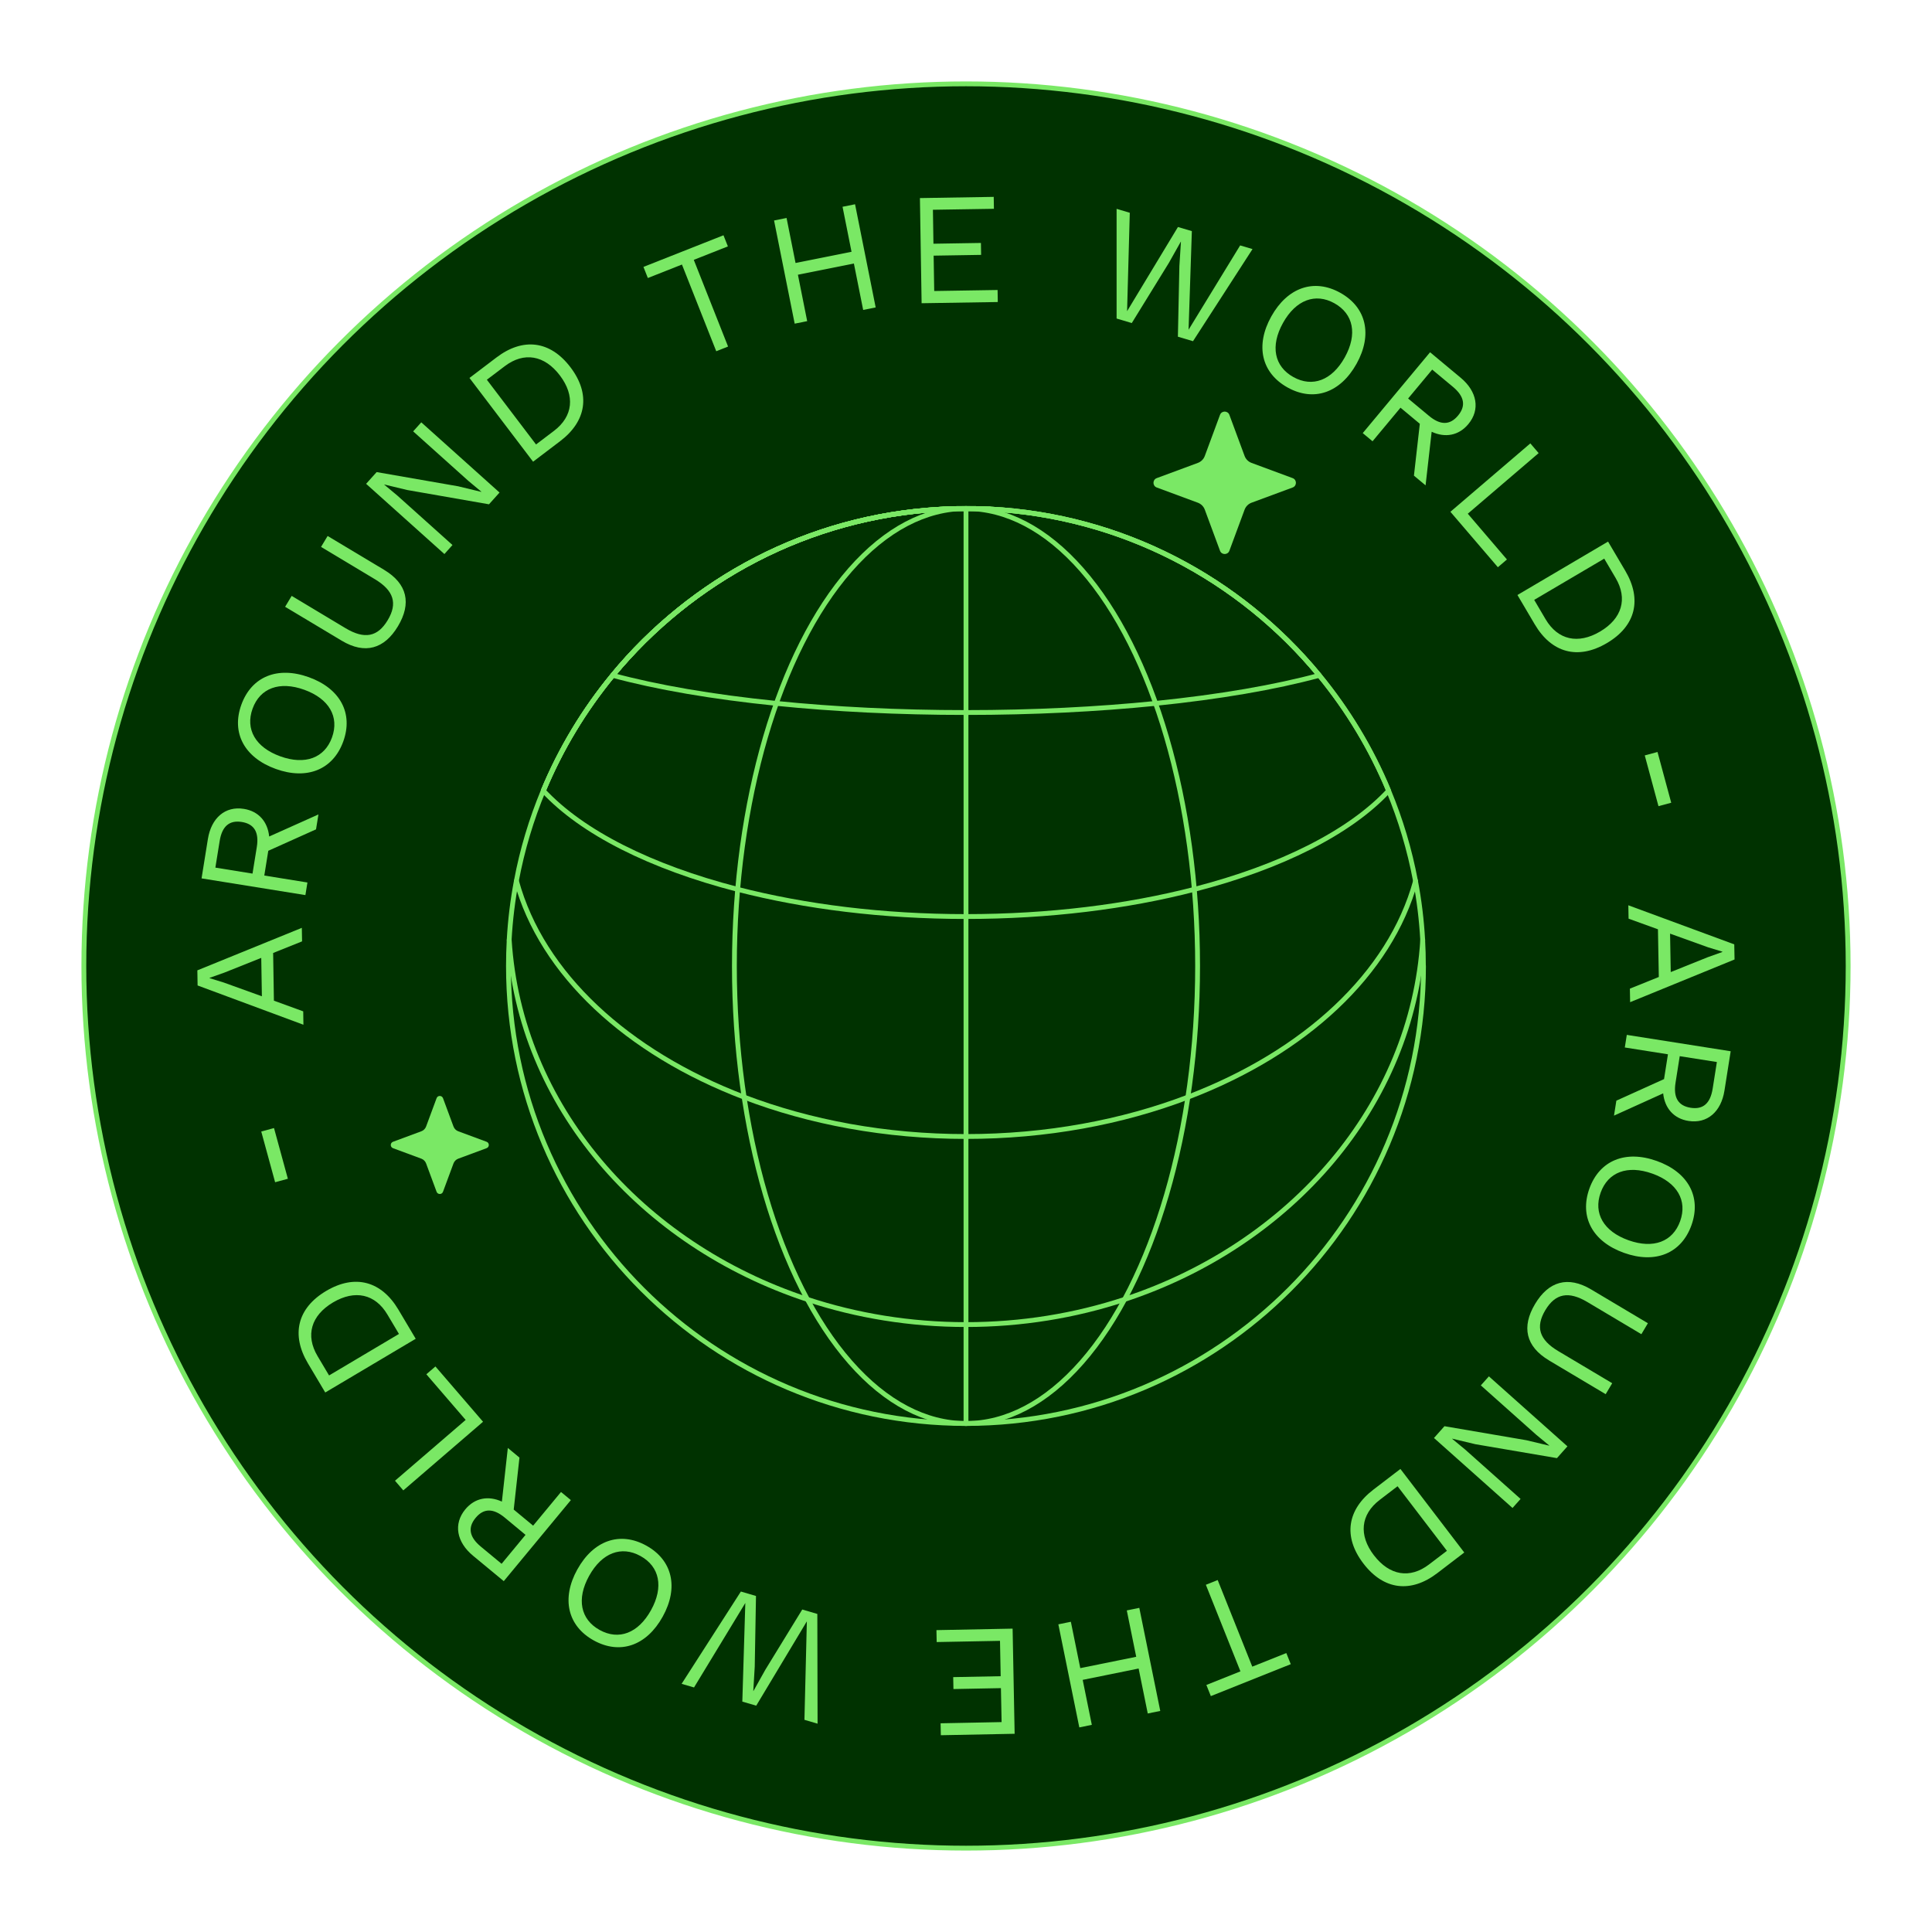 <?xml version="1.0" encoding="UTF-8"?>
<svg id="a" data-name="Calque 1" xmlns="http://www.w3.org/2000/svg" width="400" height="400" viewBox="0 0 400 400">
  <g>
    <circle cx="200" cy="200" r="182.64" style="fill: #003200; stroke: #7ae865; stroke-linecap: round; stroke-linejoin: round;"/>
    <g>
      <circle cx="200" cy="200" r="137.35" style="fill: none;"/>
      <path d="M343.44,202.26l-.18-9.86-6.08-2.2-.05-2.77,21.93,8.09.06,3.13-21.62,8.84-.05-2.8,6-2.42ZM345.9,201.26l7.67-3.08,3.02-1.08v-.07l-2.95-.9-7.87-2.83.14,7.95Z" style="fill: #7ae865;"/>
      <path d="M344.52,223.43l.81-5.15-8.93-1.41.41-2.61,21.51,3.39-1.29,8.15c-.69,4.37-3.56,6.89-7.44,6.28-3.06-.48-4.93-2.65-5.25-5.71l-10.18,4.61.49-3.1,9.86-4.46ZM347.77,218.67l-.87,5.51c-.48,3.06.55,4.76,3.12,5.17,2.58.41,4.08-.89,4.57-3.96l.87-5.51-7.69-1.21Z" style="fill: #7ae865;"/>
      <path d="M336.23,259.39c-6.5-2.32-9.26-7.44-7.17-13.29,2.09-5.84,7.47-8.06,13.97-5.73s9.26,7.44,7.17,13.29-7.47,8.06-13.97,5.73ZM342.09,242.98c-5.16-1.84-9.18-.3-10.7,3.96-1.52,4.26.61,8,5.77,9.84,5.16,1.84,9.18.3,10.7-3.96,1.52-4.26-.61-8-5.77-9.84Z" style="fill: #7ae865;"/>
      <path d="M320.7,281.65c-4.82-2.87-5.71-6.93-2.89-11.66,2.8-4.71,6.81-5.89,11.63-3.02l11.74,6.99-1.35,2.27-11.17-6.65c-3.91-2.33-6.64-1.8-8.72,1.68-2.08,3.49-1.24,6.14,2.68,8.47l11.17,6.65-1.35,2.27-11.74-6.99Z" style="fill: #7ae865;"/>
      <path d="M296.89,297.72l2.17-2.44,16.95,2.9,4.74,1.13.02-.02-2.7-2.23-11.48-10.23,1.67-1.87,16.26,14.49-2.17,2.44-16.88-2.88-4.81-1.15-.02.02,2.7,2.23,11.48,10.23-1.67,1.87-16.26-14.49Z" style="fill: #7ae865;"/>
      <path d="M282.27,323.7c-4.25-5.56-3.34-11.16,2.09-15.3l5.58-4.27,13.22,17.3-5.58,4.27c-5.43,4.15-11.07,3.56-15.31-2ZM284.47,322.02c3.21,4.19,7.44,4.9,11.4,1.88l3.7-2.82-10.22-13.37-3.7,2.83c-3.96,3.03-4.39,7.3-1.18,11.49Z" style="fill: #7ae865;"/>
      <path d="M249.77,348.85l7.05-2.81-7.16-17.93,2.45-.98,7.16,17.93,7.05-2.81.92,2.3-16.55,6.61-.92-2.3Z" style="fill: #7ae865;"/>
      <path d="M223.46,357.64l-4.34-21.34,2.59-.53,1.95,9.6,11.58-2.35-1.95-9.6,2.59-.53,4.34,21.34-2.59.53-1.89-9.31-11.58,2.35,1.89,9.31-2.59.53Z" style="fill: #7ae865;"/>
      <path d="M193.93,339.97l-.05-2.47,15.77-.31.42,21.77-15.28.3-.05-2.47,12.63-.25-.14-7.03-9.83.19-.05-2.47,9.83-.19-.14-7.32-13.13.25Z" style="fill: #7ae865;"/>
      <path d="M166.09,333.23l3.13.92.05,22.72-2.72-.8.5-20.39-10.48,17.46-2.88-.84.62-20.42-10.62,17.49-2.57-.75,12.27-19.11,3.13.92-.26,14.64-.3,5.04h.03s2.46-4.4,2.46-4.4l7.65-12.48Z" style="fill: #7ae865;"/>
      <path d="M119.53,324.94c3.34-6.04,8.84-7.94,14.27-4.94,5.43,3,6.75,8.67,3.41,14.7-3.34,6.04-8.83,7.94-14.27,4.94-5.43-3-6.75-8.67-3.41-14.71ZM134.79,333.36c2.65-4.79,1.78-9.01-2.18-11.2-3.96-2.19-7.99-.68-10.64,4.11-2.65,4.79-1.78,9.01,2.18,11.2,3.96,2.19,7.99.68,10.64-4.11Z" style="fill: #7ae865;"/>
      <path d="M106.36,312.54l4.02,3.33,5.77-6.97,2.04,1.68-13.89,16.78-6.36-5.26c-3.41-2.82-4.11-6.57-1.61-9.6,1.98-2.39,4.79-2.89,7.58-1.61l1.23-11.11,2.41,2-1.19,10.75ZM108.8,317.77l-4.29-3.56c-2.39-1.98-4.38-1.96-6.04.05-1.66,2.01-1.31,3.97,1.08,5.95l4.3,3.56,4.96-6Z" style="fill: #7ae865;"/>
      <path d="M88.27,284.53l1.88-1.62,9.86,11.45-16.51,14.21-1.72-2,14.63-12.59-8.14-9.45Z" style="fill: #7ae865;"/>
      <path d="M67.52,267.28c6.02-3.57,11.47-2.01,14.96,3.86l3.59,6.04-18.73,11.12-3.59-6.04c-3.49-5.88-2.24-11.41,3.77-14.98ZM68.94,269.66c-4.54,2.7-5.74,6.82-3.19,11.11l2.38,4,14.47-8.59-2.38-4c-2.54-4.29-6.74-5.21-11.28-2.52Z" style="fill: #7ae865;"/>
      <path d="M56.73,233.55l2.87,10.5-2.64.72-2.87-10.5,2.64-.72Z" style="fill: #7ae865;"/>
      <path d="M56.55,197.32l.16,9.86,6.07,2.21.04,2.77-21.91-8.13-.05-3.13,21.63-8.8.05,2.8-6,2.41ZM54.09,198.32l-7.67,3.06-3.02,1.07v.07s2.95.91,2.95.91l7.87,2.84-.13-7.95Z" style="fill: #7ae865;"/>
      <path d="M55.55,176.12l-.83,5.15,8.93,1.44-.42,2.61-21.5-3.46,1.31-8.14c.7-4.37,3.58-6.88,7.46-6.25,3.06.49,4.92,2.66,5.23,5.72l10.2-4.57-.5,3.09-9.87,4.43ZM52.28,180.87l.89-5.51c.49-3.06-.54-4.77-3.11-5.18-2.57-.41-4.09.88-4.58,3.94l-.89,5.51,7.69,1.24Z" style="fill: #7ae865;"/>
      <path d="M63.95,140.21c6.49,2.34,9.23,7.47,7.12,13.3-2.11,5.83-7.49,8.03-13.98,5.69s-9.23-7.47-7.12-13.3,7.49-8.03,13.98-5.69ZM58.03,156.59c5.15,1.86,9.18.33,10.71-3.92s-.59-8-5.74-9.86-9.18-.33-10.71,3.92.59,8,5.74,9.86Z" style="fill: #7ae865;"/>
      <path d="M79.54,117.99c4.81,2.88,5.68,6.95,2.85,11.67-2.82,4.7-6.83,5.87-11.64,2.99l-11.72-7.02,1.36-2.26,11.15,6.69c3.91,2.34,6.64,1.83,8.73-1.66,2.09-3.48,1.25-6.14-2.65-8.48l-11.15-6.69,1.36-2.26,11.72,7.02Z" style="fill: #7ae865;"/>
      <path d="M103.42,101.98l-2.18,2.43-16.94-2.96-4.74-1.14-.02.02,2.69,2.24,11.45,10.27-1.67,1.87-16.21-14.54,2.18-2.43,16.87,2.94,4.81,1.16.02-.02-2.69-2.24-11.45-10.27,1.68-1.87,16.21,14.54Z" style="fill: #7ae865;"/>
      <path d="M118.11,76.04c4.23,5.57,3.3,11.17-2.14,15.3l-5.6,4.25-13.17-17.34,5.6-4.25c5.44-4.13,11.08-3.53,15.31,2.04ZM115.91,77.72c-3.19-4.2-7.43-4.92-11.4-1.91l-3.71,2.81,10.18,13.4,3.71-2.81c3.97-3.01,4.41-7.29,1.22-11.49Z" style="fill: #7ae865;"/>
      <path d="M150.7,51.01l-7.06,2.79,7.1,17.95-2.45.97-7.1-17.95-7.06,2.79-.91-2.3,16.57-6.55.91,2.3Z" style="fill: #7ae865;"/>
      <path d="M177.03,42.29l4.27,21.36-2.59.52-1.92-9.61-11.59,2.32,1.92,9.61-2.59.52-4.27-21.36,2.59-.52,1.86,9.32,11.59-2.32-1.86-9.32,2.59-.52Z" style="fill: #7ae865;"/>
      <path d="M206.54,60.06l.04,2.47-15.77.25-.35-21.77,15.28-.25.04,2.47-12.63.2.11,7.03,9.83-.16.04,2.47-9.83.16.12,7.32,13.13-.21Z" style="fill: #7ae865;"/>
      <path d="M234.31,66.88l-3.13-.93v-22.71s2.73.81,2.73.81l-.56,20.38,10.53-17.43,2.88.85-.68,20.42,10.68-17.46,2.56.76-12.32,19.07-3.13-.93.31-14.64.32-5.03h-.03s-2.47,4.39-2.47,4.39l-7.68,12.46Z" style="fill: #7ae865;"/>
      <path d="M280.85,75.33c-3.36,6.02-8.86,7.91-14.28,4.89-5.42-3.02-6.72-8.69-3.36-14.71,3.36-6.02,8.86-7.91,14.28-4.89,5.42,3.02,6.72,8.69,3.36,14.71ZM265.63,66.86c-2.67,4.79-1.8,9,2.14,11.2s7.99.71,10.65-4.07c2.66-4.79,1.8-9-2.14-11.2s-7.99-.71-10.65,4.07Z" style="fill: #7ae865;"/>
      <path d="M293.97,87.75l-4.01-3.34-5.79,6.95-2.03-1.69,13.94-16.74,6.34,5.28c3.4,2.83,4.09,6.59,1.58,9.6-1.98,2.38-4.8,2.88-7.59,1.58l-1.26,11.1-2.41-2.01,1.22-10.75ZM291.54,82.51l4.29,3.57c2.38,1.99,4.37,1.97,6.04-.04,1.67-2,1.33-3.96-1.06-5.95l-4.29-3.57-4.98,5.98Z" style="fill: #7ae865;"/>
      <path d="M312,115.83l-1.88,1.61-9.83-11.48,16.55-14.16,1.72,2.01-14.67,12.55,8.11,9.48Z" style="fill: #7ae865;"/>
      <path d="M332.68,133.15c-6.03,3.55-11.48,1.98-14.94-3.91l-3.57-6.05,18.76-11.06,3.57,6.05c3.47,5.88,2.21,11.42-3.82,14.97ZM331.27,130.76c4.55-2.68,5.76-6.8,3.23-11.09l-2.36-4.01-14.5,8.54,2.36,4.01c2.53,4.29,6.72,5.23,11.27,2.55Z" style="fill: #7ae865;"/>
      <path d="M343.37,166.91l-2.84-10.51,2.64-.71,2.84,10.51-2.64.71Z" style="fill: #7ae865;"/>
    </g>
  </g>
  <g>
    <path d="M294.72,200c0,52.31-42.41,94.72-94.73,94.72s-94.72-42.41-94.72-94.72c0-1.82.05-3.62.15-5.41.23-4.15.73-8.23,1.49-12.21,1.21-6.49,3.1-12.73,5.57-18.68,3.6-8.69,8.47-16.73,14.36-23.88,16.3-19.77,40.44-32.82,67.67-34.38.17,0,.35-.02.52-.03.09-.02.19-.02.28-.02.74-.03,1.48-.06,2.23-.08.21,0,.41-.02.61-.02s.4,0,.61,0c.4,0,.81,0,1.22,0s.82,0,1.22,0c.21,0,.41,0,.61,0,.03,0,.04,0,.06,0h.1c.15,0,.29,0,.45.02.76.02,1.51.04,2.26.08.08,0,.15,0,.23,0,27.45,1.41,51.82,14.51,68.22,34.42,5.89,7.16,10.75,15.19,14.36,23.88,2.47,5.95,4.35,12.19,5.57,18.68.76,3.98,1.26,8.06,1.49,12.21.1,1.79.15,3.6.15,5.41Z" style="fill: none; stroke: #7ae865; stroke-linecap: round; stroke-linejoin: round;"/>
    <path d="M204.93,105.4c-.08,0-.15,0-.23,0-.76-.03-1.51-.06-2.26-.08-.15,0-.3-.02-.45-.02h-.1s-.03,0-.06,0c-.09,0-.19,0-.28,0h-.33c-.4,0-.82,0-1.22,0s-.82,0-1.22,0h-.32c-.09,0-.19,0-.29,0-.2,0-.4,0-.61.02-.75.02-1.49.04-2.23.08-.09,0-.19,0-.28.02-.17,0-.35.02-.52.03-27.23,1.56-51.37,14.61-67.67,34.38-5.89,7.16-10.75,15.19-14.36,23.88" style="fill: none; stroke: #7ae865; stroke-linecap: round; stroke-linejoin: round;"/>
    <path d="M105.43,194.59c2.16,34.26,27.21,63.07,61.74,74.44,10.22,3.37,21.29,5.21,32.82,5.21s22.6-1.84,32.83-5.21c34.53-11.37,59.58-40.18,61.74-74.44" style="fill: none; stroke: #7ae865; stroke-linecap: round; stroke-linejoin: round;"/>
    <path d="M204.93,105.4c-.08,0-.15,0-.23,0-.76-.03-1.51-.06-2.26-.08-.15,0-.3-.02-.45-.02h-.1s-.03,0-.06,0c-.09,0-.19,0-.28,0h-.33c-.4,0-.82,0-1.22,0s-.82,0-1.22,0h-.32c-.09,0-.19,0-.29,0-.2,0-.4,0-.61.02-.75.02-1.49.04-2.23.08-.09,0-.19,0-.28.02-.17,0-.35.02-.52.03-27.23,1.56-51.37,14.61-67.67,34.38-5.89,7.16-10.75,15.19-14.36,23.88" style="fill: none; stroke: #7ae865; stroke-linecap: round; stroke-linejoin: round;"/>
    <path d="M106.92,182.38c5.27,19.28,22.96,35.55,47.14,44.77,13.6,5.19,29.26,8.15,45.94,8.15s32.34-2.96,45.94-8.15c24.19-9.22,41.87-25.49,47.14-44.77" style="fill: none; stroke: #7ae865; stroke-linecap: round; stroke-linejoin: round;"/>
    <path d="M287.51,163.7c-8.02,8.63-22.27,15.81-40.24,20.43-13.91,3.58-30.06,5.63-47.28,5.63s-33.36-2.05-47.27-5.63c-17.97-4.63-32.22-11.8-40.24-20.43,3.6-8.69,8.47-16.73,14.36-23.88,16.3-19.77,40.44-32.82,67.67-34.38.17,0,.35-.02.52-.03.09-.02.19-.02.28-.02.74-.03,1.48-.06,2.23-.08.21,0,.41-.02.61-.02.1,0,.2,0,.29,0h.32c.4,0,.81,0,1.22,0s.82,0,1.22,0h.33c.09,0,.19,0,.28,0,.03,0,.04,0,.06,0h.1c.15,0,.29,0,.45.02.76.02,1.51.04,2.26.08.08,0,.15,0,.23,0,27.45,1.41,51.82,14.51,68.22,34.42,5.89,7.16,10.75,15.19,14.36,23.88Z" style="fill: none; stroke: #7ae865; stroke-linecap: round; stroke-linejoin: round;"/>
    <path d="M273.15,139.82c-9.11,2.47-20.69,4.47-33.9,5.81-11.96,1.21-25.25,1.89-39.26,1.89s-27.29-.68-39.25-1.89c-13.21-1.34-24.79-3.34-33.9-5.81,16.3-19.77,40.44-32.82,67.67-34.38.17,0,.35-.02.52-.03.09-.02.19-.02.28-.02.74-.03,1.48-.06,2.23-.08.21,0,.41-.02.61-.02.1,0,.2,0,.29,0h.32c.4,0,.81,0,1.22,0s.82,0,1.22,0h.33c.09,0,.19,0,.28,0,.03,0,.04,0,.06,0h.1c.15,0,.29,0,.45.02.76.02,1.51.04,2.26.08.08,0,.15,0,.23,0,27.45,1.41,51.82,14.51,68.22,34.42Z" style="fill: none; stroke: #7ae865; stroke-linecap: round; stroke-linejoin: round;"/>
    <ellipse cx="200" cy="200" rx="47.95" ry="94.72" style="fill: none; stroke: #7ae865; stroke-linecap: round; stroke-linejoin: round;"/>
    <line x1="200" y1="105.28" x2="200" y2="294.72" style="fill: none; stroke: #7ae865; stroke-linecap: round; stroke-linejoin: round;"/>
  </g>
  <path d="M267.63,98.99l-8.51-3.15c-.67-.25-1.19-.77-1.44-1.44l-3.15-8.51c-.33-.9-1.61-.9-1.94,0l-3.15,8.51c-.25.67-.77,1.19-1.44,1.44l-8.51,3.15c-.9.33-.9,1.61,0,1.94l8.51,3.15c.67.25,1.19.77,1.44,1.44l3.15,8.51c.33.9,1.61.9,1.94,0l3.15-8.51c.25-.67.77-1.19,1.44-1.44l8.51-3.15c.9-.33.9-1.61,0-1.94Z" style="fill: #7ae865;"/>
  <path d="M100.74,236.39l-5.86-2.17c-.46-.17-.82-.53-.99-.99l-2.17-5.86c-.23-.62-1.11-.62-1.33,0l-2.17,5.86c-.17.46-.53.82-.99.99l-5.86,2.17c-.62.23-.62,1.11,0,1.33l5.86,2.17c.46.17.82.53.99.99l2.17,5.86c.23.62,1.11.62,1.33,0l2.17-5.86c.17-.46.53-.82.99-.99l5.86-2.17c.62-.23.62-1.11,0-1.33Z" style="fill: #7ae865;"/>
</svg>